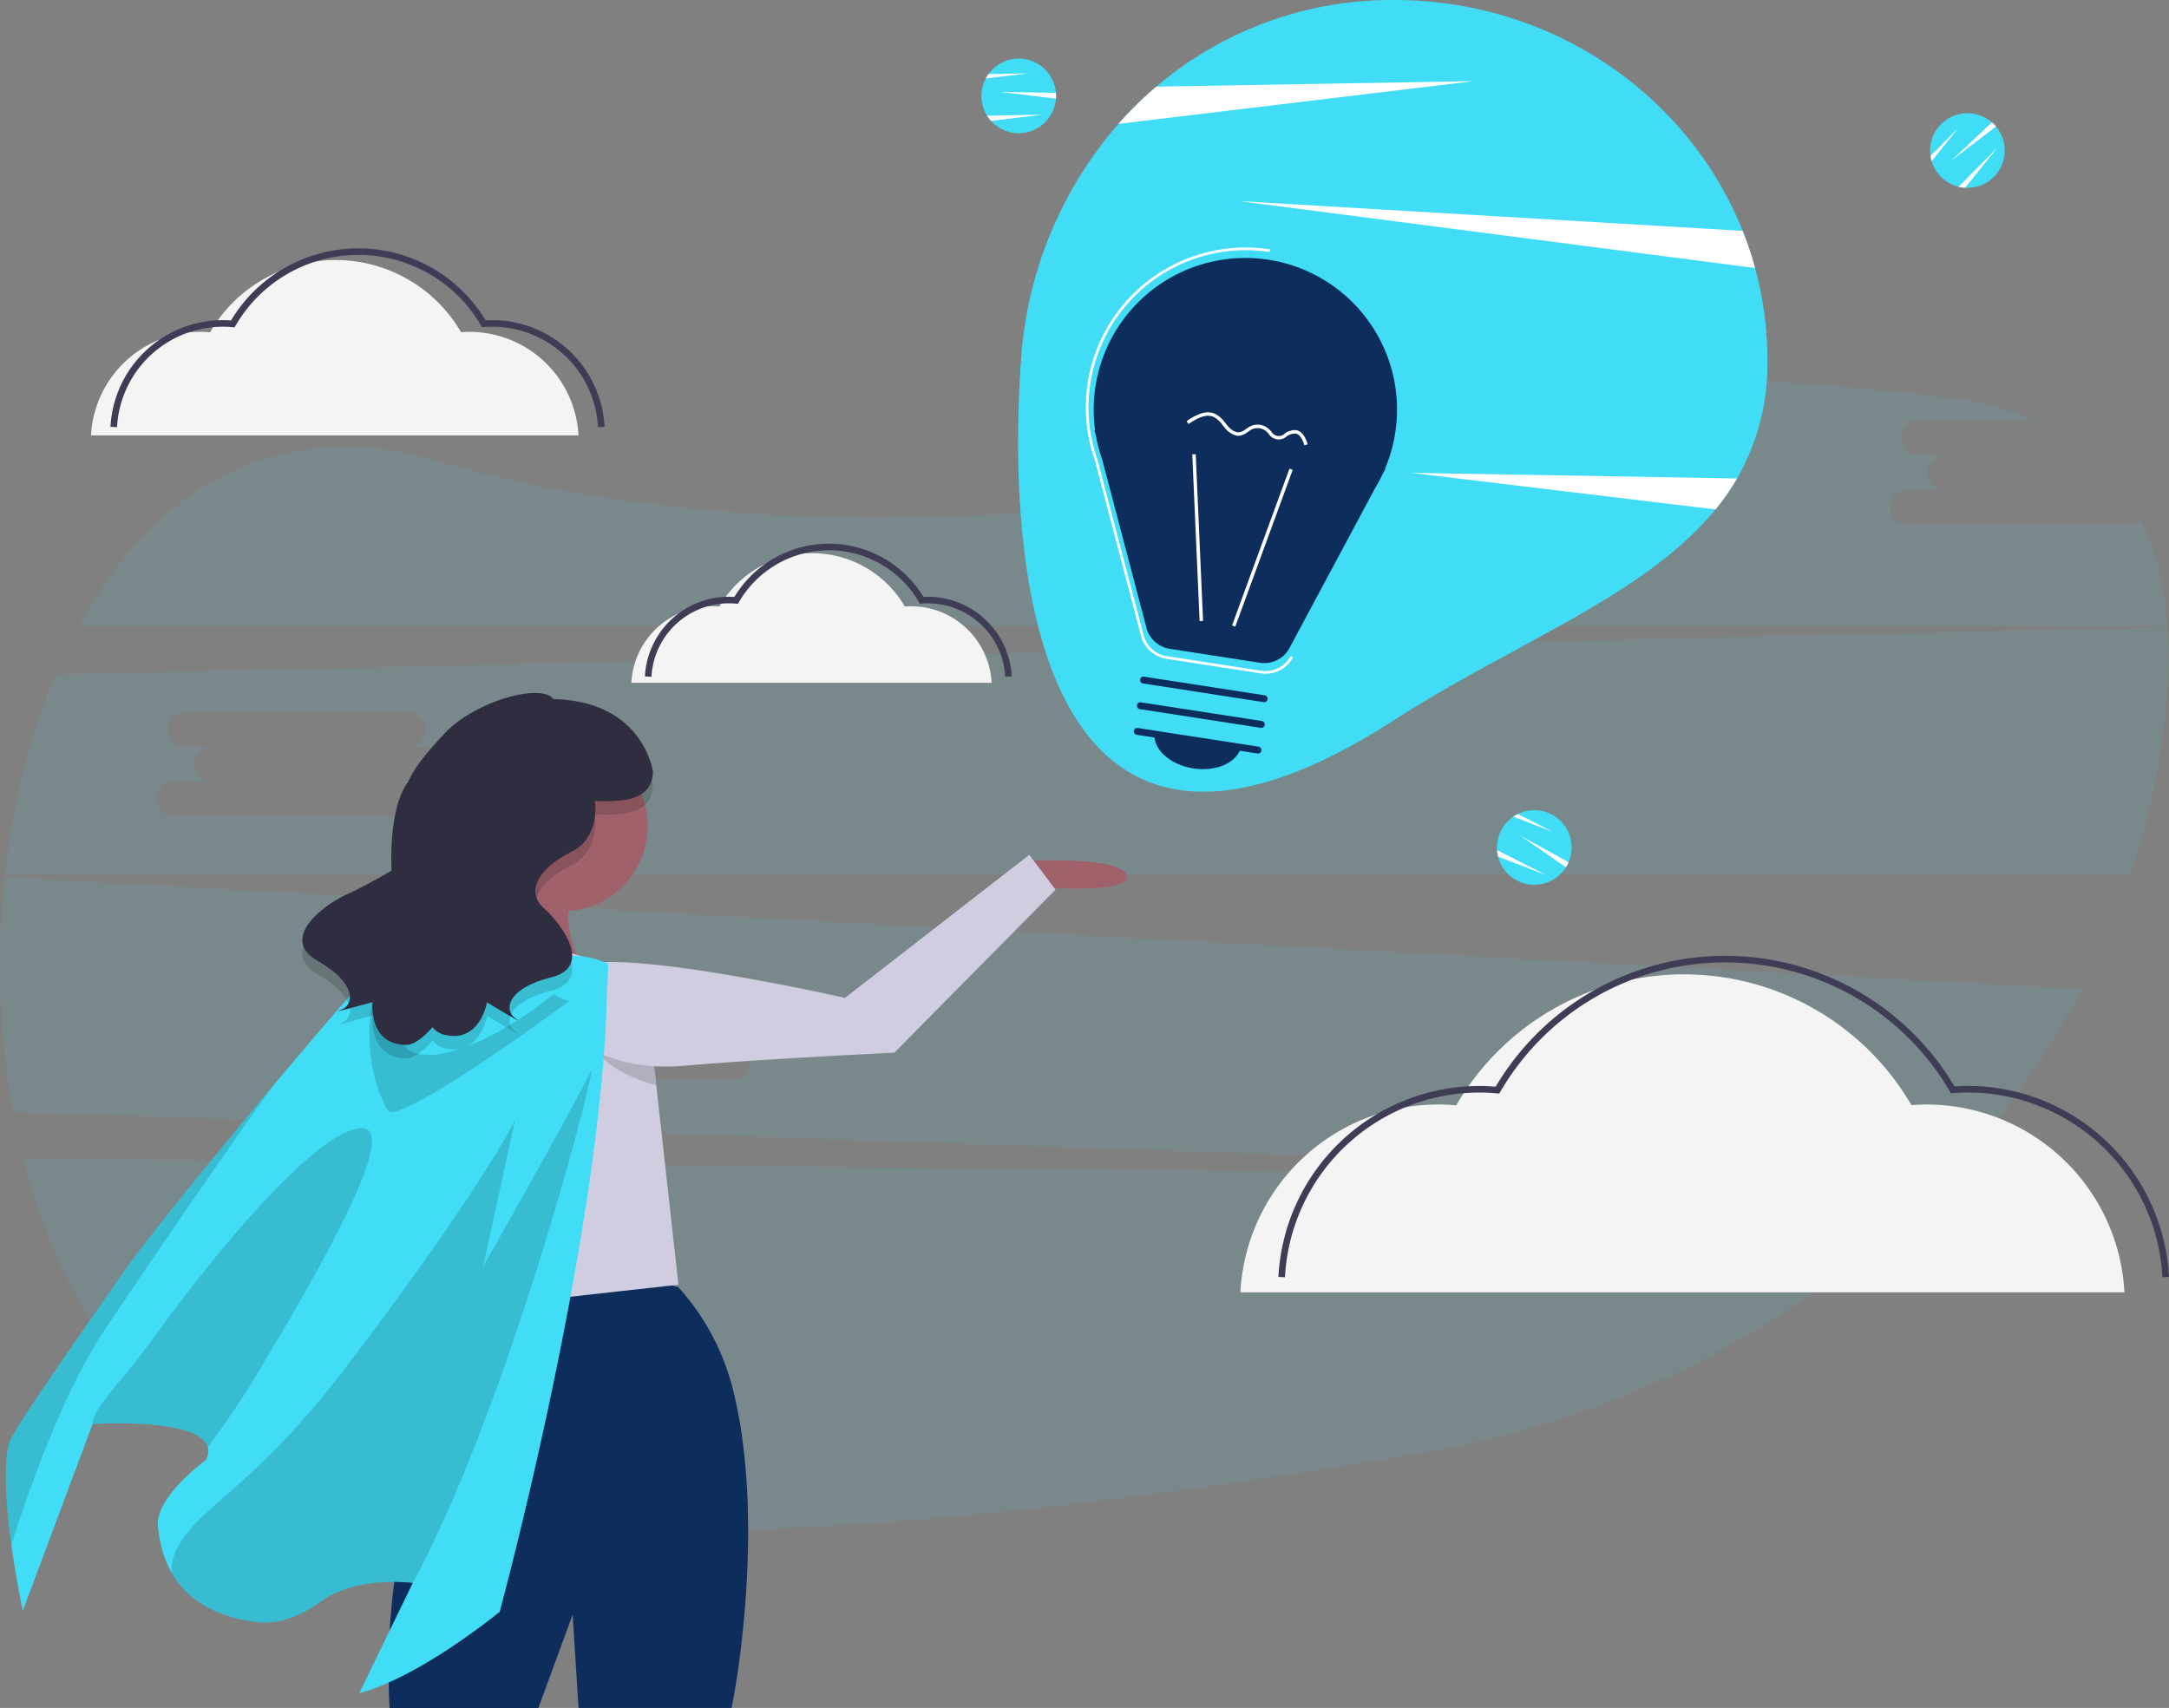 <?xml version="1.0" encoding="utf-8"?>
<svg xmlns="http://www.w3.org/2000/svg" width="330.125" height="260" viewBox="0 0 330.125 260">
  <rect x="0" y="0" width="330.125" height="260" fill="#808080" stroke="none"/>
  <g transform="translate(-696.872 -328.999)">
    <g transform="translate(696.872 386.615)">
      <path d="M704.075,592.106c5.221,20.462,16.275,38.154,33.745,46.726,36.323,17.821,118.19,8.628,179.3-1.919,31.617-5.458,59.388-20.5,79.574-41.711Z" transform="translate(-700.507 -473.395)" fill="#41ddf7" opacity="0.1" style="isolation:isolate"/>
      <path d="M1033.142,374.714h-33.53a2.667,2.667,0,0,1-.581-5.3l.109-.009a2.582,2.582,0,0,1,.472,0h5.8a2.667,2.667,0,0,1-.474-5.313,2.7,2.7,0,0,1,.474,0h-4.133a2.667,2.667,0,1,1,0-5.313h17.5a49.361,49.361,0,0,0-13.656-3.455c-47.721-5.62-64.76-1.9-70.779,1.919a70,70,0,0,1-24.526,9.855c-29.443,5.569-84.5,12.27-134.412-2.146-24.8-7.159-43.239,4.962-54.292,25.18h317.844a44.2,44.2,0,0,0-3.933-16.065A3.023,3.023,0,0,1,1033.142,374.714Z" transform="translate(-709.107 -352.45)" fill="#41ddf7" opacity="0.1" style="isolation:isolate"/>
      <path d="M697.592,505.774a124.365,124.365,0,0,0,1.3,35.7l294.4,9.871a126.277,126.277,0,0,0,20.455-28.586Zm116.432,25.468h-5.8a2.668,2.668,0,0,1,.506,5.313,2.7,2.7,0,0,1-.506,0H774.7a2.668,2.668,0,0,1-.506-5.313,2.708,2.708,0,0,1,.506,0h5.8a2.668,2.668,0,0,1-.494-5.312,2.561,2.561,0,0,1,.494,0h-4.145a2.668,2.668,0,1,1,0-5.313h33.53a2.667,2.667,0,0,1,.484,5.313,2.64,2.64,0,0,1-.484,0h4.131a2.668,2.668,0,0,1,.494,5.312A2.52,2.52,0,0,1,814.024,531.242Z" transform="translate(-696.872 -429.827)" fill="#41ddf7" opacity="0.1" style="isolation:isolate"/>
      <path d="M1027.53,428.964l-321.4,7.168a109.062,109.062,0,0,0-7.7,30.431H1021.9a116.964,116.964,0,0,0,4.67-19.4A84.443,84.443,0,0,0,1027.53,428.964ZM763.682,452.448h-5.8a2.668,2.668,0,0,1,.506,5.313,2.706,2.706,0,0,1-.506,0H724.353a2.667,2.667,0,0,1-.483-5.313,2.63,2.63,0,0,1,.483,0h5.8a2.667,2.667,0,0,1-.484-5.313,2.744,2.744,0,0,1,.484,0h-4.144a2.668,2.668,0,0,1-.494-5.312,2.575,2.575,0,0,1,.494,0h33.529a2.668,2.668,0,0,1,.494,5.312,2.49,2.49,0,0,1-.494,0h4.143a2.668,2.668,0,0,1,.5,5.313h0a2.581,2.581,0,0,1-.5,0Z" transform="translate(-697.659 -391.064)" fill="#41ddf7" opacity="0.1" style="isolation:isolate"/>
    </g>
    <g transform="translate(697.764 328.999)">
      <g transform="translate(12.958 38.306)">
        <path d="M890.905,518.739a12.3,12.3,0,0,1,12.279-11.654c.373,0,.743.019,1.108.052a16.337,16.337,0,0,1,28.241-.013c.308-.023.618-.039.932-.039a12.3,12.3,0,0,1,12.279,11.654" transform="translate(-808.664 -453.103)" fill="#f4f4f4"/>
        <path d="M896.08,516.83a12.3,12.3,0,0,1,12.279-11.654c.374,0,.743.019,1.108.052a16.337,16.337,0,0,1,28.241-.013c.308-.023.618-.039.932-.039a12.3,12.3,0,0,1,12.279,11.654" transform="translate(-811.276 -452.139)" fill="none" stroke="#3f3d56" stroke-miterlimit="10" stroke-width="1"/>
        <path d="M1078.14,676.841a30.169,30.169,0,0,1,30.128-28.593c.917,0,1.822.049,2.719.128a40.083,40.083,0,0,1,69.29-.033c.756-.057,1.517-.095,2.287-.095a30.169,30.169,0,0,1,30.128,28.593" transform="translate(-903.2 -518.416)" fill="#f4f4f4"/>
        <path d="M1090.826,672.155a30.17,30.17,0,0,1,30.128-28.592c.917,0,1.822.05,2.718.128a40.083,40.083,0,0,1,69.29-.033c.756-.057,1.517-.1,2.288-.1a30.169,30.169,0,0,1,30.128,28.593" transform="translate(-909.602 -516.052)" fill="none" stroke="#3f3d56" stroke-miterlimit="10" stroke-width="1"/>
        <path d="M724.833,435.616a16.637,16.637,0,0,1,16.614-15.768c.506,0,1.005.026,1.5.07a22.1,22.1,0,0,1,38.211-.018c.417-.031.837-.053,1.261-.053a16.637,16.637,0,0,1,16.615,15.768" transform="translate(-724.833 -407.638)" fill="#f4f4f4"/>
        <path d="M731.829,433.031a16.637,16.637,0,0,1,16.615-15.768c.505,0,1.005.026,1.5.07a22.1,22.1,0,0,1,38.211-.018c.417-.031.837-.053,1.262-.053a16.637,16.637,0,0,1,16.615,15.768" transform="translate(-728.364 -406.333)" fill="none" stroke="#3f3d56" stroke-miterlimit="10" stroke-width="1"/>
      </g>
      <path d="M844.316,772.317l.9,14.209h23.293c1.5-7.273,4.713-30.623.213-48.439a36.122,36.122,0,0,0-8.315-15.6,45.511,45.511,0,0,0-9.547-2.056c-9.318-.436-21.205.015-23.474,4.828,0,0-1.238,10.725-1.76,13.32-.512,2.559-10.65,19.109-9.174,47.949h22.652Z" transform="translate(-758.053 -526.526)" fill="#0d2d5c"/>
      <path d="M1011.525,593.513s14.623-.729,14.888,2.374-16.4,1.4-16.4,1.4Z" transform="translate(-855.826 -462.478)" fill="#a0616a"/>
      <circle cx="12.978" cy="12.978" r="12.978" transform="translate(71.726 112.749)" fill="#a0616a"/>
      <path d="M841.593,589.325s-3.632,16.092-9.344,20.765,22.321,0,22.321,0-6.229-10.382-1.557-15.054S841.593,589.325,841.593,589.325Z" transform="translate(-765.711 -460.404)" fill="#a0616a"/>
      <path d="M860.319,671.545l-8.612.955-24.092,2.679s-.114-.306-.316-.862c-1.749-4.771-10.174-27.987-11.1-34.957-1.04-7.787,9.863-17.131,9.863-17.131s10.382-2.077,13.5-2.077,15.573,4.672,15.573,4.672l4.646,41.793.4,3.616Z" transform="translate(-757.96 -475.97)" fill="#d0cde1"/>
      <path d="M826.225,719.911s7.268,15.054,10.382,13.5-7.787-17.13-7.787-17.13Z" transform="translate(-763.057 -524.485)" fill="#a0616a"/>
      <path d="M793.817,640.086,766.3,662.925s-10.382,7.268,8.825,12.459,20.762,8.307,20.762,8.307,2.076-6.749,4.672-5.71l-22.321-10.9,18.169-10.9Z" transform="translate(-731.39 -486.03)" fill="#d0cde1"/>
      <g transform="translate(148.485 0)">
        <path d="M1123.88,383.806a34.9,34.9,0,0,1-4.619,18.03,36.027,36.027,0,0,1-3.283,4.714c-10.771,13.173-30.795,20.383-48.893,32.062-53.423,34.472-59.21-20.767-56.8-54.807a60.735,60.735,0,0,1,14.822-35.947,56.4,56.4,0,0,1,5.769-5.671A55.25,55.25,0,0,1,1067.088,329c24.187,0,44.842,14.588,53.031,35.146a53.089,53.089,0,0,1,3.764,19.661Z" transform="translate(-1004.259 -328.999)" fill="#41ddf7"/>
        <path d="M1094.74,353.935l-54.078,6.506a56.432,56.432,0,0,1,5.769-5.671Z" transform="translate(-1019.813 -341.583)" fill="#fff"/>
        <path d="M1180.2,475.17a36,36,0,0,1-3.282,4.714l-46.322-5.572Z" transform="translate(-1065.199 -402.334)" fill="#fff"/>
        <path d="M1156.3,400.991l-78.505-10.183,76.616,4.529A52.634,52.634,0,0,1,1156.3,400.991Z" transform="translate(-1038.552 -360.192)" fill="#fff"/>
        <path d="M1009.927,352.688c0,.14,0,.278-.016.414a5.677,5.677,0,1,1-10.682-3.064,5.143,5.143,0,0,1,.418-.671,5.675,5.675,0,0,1,10.259,2.859C1009.92,352.378,1009.927,352.532,1009.927,352.688Z" transform="translate(-998.572 -338.089)" fill="#41ddf7"/>
        <path d="M1012.819,357.852c0,.14,0,.278-.016.414l-8.5-1.022,8.5.146C1012.813,357.542,1012.819,357.7,1012.819,357.852Z" transform="translate(-1001.464 -343.253)" fill="#fff"/>
        <path d="M1008.778,364.247l-7.863.947a5.684,5.684,0,0,1-.6-.8Z" transform="translate(-999.452 -346.787)" fill="#fff"/>
        <path d="M1006.338,351.558l-6.44.775a5.171,5.171,0,0,1,.418-.671Z" transform="translate(-999.242 -340.384)" fill="#fff"/>
        <g transform="translate(78.467 123.335)">
          <path d="M1167.675,586.33c-.066.124-.134.244-.208.358a5.677,5.677,0,1,1-8-7.713,5.224,5.224,0,0,1,.684-.4,5.675,5.675,0,0,1,7.722,7.335C1167.815,586.053,1167.748,586.192,1167.675,586.33Z" transform="translate(-1156.982 -577.992)" fill="#41ddf7"/>
          <path d="M1171.2,590.212c-.066.124-.134.244-.208.358l-7.029-4.887,7.436,4.111C1171.338,589.936,1171.271,590.074,1171.2,590.212Z" transform="translate(-1160.505 -581.873)" fill="#fff"/>
          <path d="M1164.56,594.1l-7.39-2.85a5.666,5.666,0,0,1-.154-.991Z" transform="translate(-1156.999 -584.181)" fill="#fff"/>
          <path d="M1168.052,581.907,1162,579.572a5.227,5.227,0,0,1,.683-.4Z" transform="translate(-1159.514 -578.589)" fill="#fff"/>
        </g>
        <g transform="translate(144.394 17.235)">
          <path d="M1299.819,365.507a4.047,4.047,0,0,1,.278.308,5.677,5.677,0,1,1-9.786,5.264,5.209,5.209,0,0,1-.17-.772,5.675,5.675,0,0,1,9.341-5.116C1299.6,365.289,1299.71,365.395,1299.819,365.507Z" transform="translate(-1290.078 -363.794)" fill="#41ddf7"/>
          <path d="M1303.1,366.928a4.093,4.093,0,0,1,.277.308l-6.8,5.2,6.184-5.827Q1302.939,366.76,1303.1,366.928Z" transform="translate(-1293.36 -365.214)" fill="#fff"/>
          <path d="M1304.776,374.244l-4.968,6.168a5.738,5.738,0,0,1-.991-.155Z" transform="translate(-1294.488 -369.067)" fill="#fff"/>
          <path d="M1294.445,368.3l-4.069,5.052a5.208,5.208,0,0,1-.17-.772Z" transform="translate(-1290.142 -366.07)" fill="#fff"/>
        </g>
        <path d="M1033.286,434.531l-.094-.012.23.873a22.971,22.971,0,0,0,.941,3.584l6.737,25.609a4.341,4.341,0,0,0,3.534,3.185l13.739,2.126a4.341,4.341,0,0,0,4.49-2.241l13.056-24.387a22.91,22.91,0,0,0,1.117-2.086l.443-.828-.069-.009a23.083,23.083,0,1,0-44.124-5.814Z" transform="translate(-1015.98 -369.003)" fill="#0d2d5c"/>
        <path d="M1057.992,469.952a4.764,4.764,0,0,1-.723-.056l-14.361-2.222a4.739,4.739,0,0,1-3.859-3.478l-7.042-26.769a24.143,24.143,0,0,1-.991-3.765l-.178-1.171A24.336,24.336,0,0,1,1058.7,405.35l-.062.4a23.94,23.94,0,0,0-27.359,26.949l.137.876a23.993,23.993,0,0,0,.981,3.731l7.047,26.785a4.334,4.334,0,0,0,3.529,3.181l14.361,2.222a4.34,4.34,0,0,0,4.484-2.237l.358.191A4.748,4.748,0,0,1,1057.992,469.952Z" transform="translate(-1014.755 -367.386)" fill="#fff"/>
        <rect width="25.408" height="0.525" transform="translate(38.142 95.207) rotate(-69.885)" fill="#fff"/>
        <rect width="0.525" height="25.408" transform="translate(32.089 69.163) rotate(-2.522)" fill="#fff"/>
        <path d="M1064.212,556.6l-18.4-2.847a.525.525,0,0,1,.161-1.037l18.4,2.847a.526.526,0,0,1-.154,1.04Z" transform="translate(-1022.189 -441.898)" fill="#0d2d5c"/>
        <path d="M1065.158,548.709l-18.4-2.847a.525.525,0,0,1,.155-1.038h.005l18.4,2.847a.525.525,0,1,1-.155,1.038h0Z" transform="translate(-1022.663 -437.915)" fill="#0d2d5c"/>
        <path d="M1066.118,540.821l-18.4-2.847a.525.525,0,0,1,.161-1.037l18.4,2.847a.525.525,0,0,1-.161,1.037Z" transform="translate(-1023.151 -433.935)" fill="#0d2d5c"/>
        <path d="M1057.623,559.483c3.65.565,6.924-1.012,7.312-3.521l-13.218-2.044C1051.329,556.426,1053.973,558.921,1057.623,559.483Z" transform="translate(-1025.373 -442.507)" fill="#0d2d5c"/>
        <path d="M1069.252,459.271a3.232,3.232,0,0,1-1.791-1.158c-.117-.137-.231-.278-.347-.42a4.1,4.1,0,0,0-1.352-1.258c-1.2-.562-2.622.223-3.85,1.064l-.3-.433c1.35-.926,2.922-1.781,4.368-1.107a4.546,4.546,0,0,1,1.539,1.4c.11.138.221.275.334.407.37.432,1.109,1.133,1.9.971a2.556,2.556,0,0,0,.911-.482,4.809,4.809,0,0,1,.644-.407,2.568,2.568,0,0,1,2.819.4,4.971,4.971,0,0,1,.383.4,1.305,1.305,0,0,0,2.11.249,2.712,2.712,0,0,1,1.588-.476l.056.008c1.034.16,1.509,1.3,1.779,2.155l-.5.158c-.366-1.159-.812-1.734-1.4-1.8a2.3,2.3,0,0,0-1.277.416,1.79,1.79,0,0,1-2.754-.364,4.629,4.629,0,0,0-.343-.364,2.06,2.06,0,0,0-2.233-.315,4.45,4.45,0,0,0-.575.365,2.972,2.972,0,0,1-1.109.568A1.725,1.725,0,0,1,1069.252,459.271Z" transform="translate(-1030.388 -392.95)" fill="#fff"/>
      </g>
      <path d="M880.449,649.634l7.438,1.358.4,1.747.328,2.831s-6.477-1.524-8.833-5.023S880.449,649.634,880.449,649.634Z" transform="translate(-789.635 -490.38)" opacity="0.15" style="isolation:isolate"/>
      <path d="M870.361,618.258s5.257,6.7,17.853,5.622,32.114-1.993,32.114-1.993l24.539-24.816-4-5.306-28.05,21.779s-38.488-8.738-41.278-4.092A10.639,10.639,0,0,0,870.361,618.258Z" transform="translate(-785.102 -461.636)" fill="#d0cde1"/>
      <g transform="translate(0 143.319)">
        <path d="M883.772,625.368Z" transform="translate(-792.085 -621.932)" stroke="#fff" stroke-miterlimit="10" stroke-width="1"/>
        <path d="M778.39,618.44s-10.908,7.057-17.109.594c0,0-1.981-.471-4.656,1.612s-32.912,38-39.884,47.934-16.207,23.169-17.431,25.834c0,0-2.333,4.59,1.935,25.944L711.87,691.9s20.491-1.328,17.265,5.475c0,0-7.887,5.668-7.317,10.26s2.325,11.523,12.4,13.968c3.906.876,7.256.986,12.619-2.829s13.77-2.687,13.77-2.687l-8.138,16.761s7.48-1.377,21.361-12.35c0,0,14.443-53.264,16.2-90.261.329-8.979.329-8.368.329-8.368a11.98,11.98,0,0,0-5.032-1.231C782.289,620.536,778.39,618.44,778.39,618.44Z" transform="translate(-698.673 -618.44)" fill="#41ddf7"/>
        <path d="M775.554,703.944c11.769-15.306,23.147-31.84,26.358-38.5l-4.9,22.439s14.759-26.005,16.373-29.743-11.778,49.569-27.076,77.893c0,0-8.408-1.128-13.771,2.687s-8.713,3.705-12.619,2.829c-5.581-1.356-8.608-4.088-10.3-7.034-.125-1.479.29-3.594,2.427-6.192C756.382,723.061,763.785,719.249,775.554,703.944Z" transform="translate(-724.378 -638.382)" opacity="0.15" style="isolation:isolate"/>
        <path d="M735.15,706.941c7.192-10,23.415-30.35,30.835-31.107s-10.128,27.99-14.826,35.988a144.777,144.777,0,0,1-8.351,12.582c-1.238-4.6-17.535-3.541-17.535-3.541s-.16-.126.149-.892C726.556,717.162,730.432,713.5,735.15,706.941Z" transform="translate(-712.076 -647.397)" opacity="0.15" style="isolation:isolate"/>
        <path d="M699.308,717.044c1.224-2.665,10.461-15.9,17.433-25.835,3.6-5.127,13.4-17.18,22.405-27.929-7.191,10.009-19.12,27.416-25.641,37.234-6.461,9.727-11.962,25.906-14,32.321C697.755,720.1,699.308,717.044,699.308,717.044Z" transform="translate(-698.672 -641.069)" opacity="0.15" style="isolation:isolate"/>
        <path d="M883.772,625.368Z" transform="translate(-792.085 -621.932)" fill="#6c63ff"/>
        <path d="M814.653,648.849c-1.352.487-1.611-.118-2.094-1.27s-4.135-8.278-.694-20.021c0,0,1.184,10.143,4.886,12.212,3.584,2,13.04-1.6,21.665-8.725a10.236,10.236,0,0,0,1.8.892q.282.1.545.213C836.388,635.367,820.749,646.707,814.653,648.849Z" transform="translate(-755.059 -623.041)" opacity="0.15" style="isolation:isolate"/>
      </g>
      <path d="M795.99,577.071a73.268,73.268,0,0,0,7.348-3.9c-.19-5.656.506-10.791,2.545-13.513,1.145-2.6,3.548-5.2,5.43-7.249,4.623-5.032,14.844-7.84,16.657-5.326,13.711.271,15.157,11.018,15.157,11.018-.071,4.5-4.744,4.638-8.837,4.474.367,3.071-.61,6.258-3.439,7.672-5.409,2.7-7.034,6.22-4.327,8.654s7.572,8.924,1.082,10.547-7.3,4.868-5.409,6.22-4.327-2.434-4.327-2.434-1.082,6.489-6.761,4.868a3.418,3.418,0,0,1-1.52-1.076c-1.535,1.684-2.9,2.682-3.933,2.687-5.906.031-5.2-6.511-5.2-6.511s-7.011,1.969-4.823,1.177,2.281-4.136-3.531-7.448S792.73,578.685,795.99,577.071Z" transform="translate(-744.642 -438.614)" opacity="0.15" style="isolation:isolate"/>
      <path d="M795.99,572.951a73.282,73.282,0,0,0,7.348-3.9c-.19-5.656.506-10.791,2.545-13.513,1.145-2.6,3.548-5.2,5.43-7.249,4.623-5.031,14.844-7.84,16.657-5.326,13.711.271,15.157,11.018,15.157,11.018-.071,4.5-4.744,4.638-8.837,4.474.367,3.071-.61,6.258-3.439,7.672-5.409,2.7-7.034,6.22-4.327,8.654s7.572,8.924,1.082,10.547-7.3,4.868-5.409,6.22-4.327-2.434-4.327-2.434-1.082,6.489-6.761,4.868a3.42,3.42,0,0,1-1.52-1.076c-1.535,1.684-2.9,2.682-3.933,2.687-5.906.031-5.2-6.511-5.2-6.511s-7.011,1.969-4.823,1.177,2.281-4.136-3.531-7.448S792.73,574.565,795.99,572.951Z" transform="translate(-744.642 -436.534)" fill="#2f2e41"/>
      <path d="M862.331,839.522h6.112l-.9-14.209Z" transform="translate(-781.281 -579.522)" fill="none"/>
    </g>
  </g>
</svg>